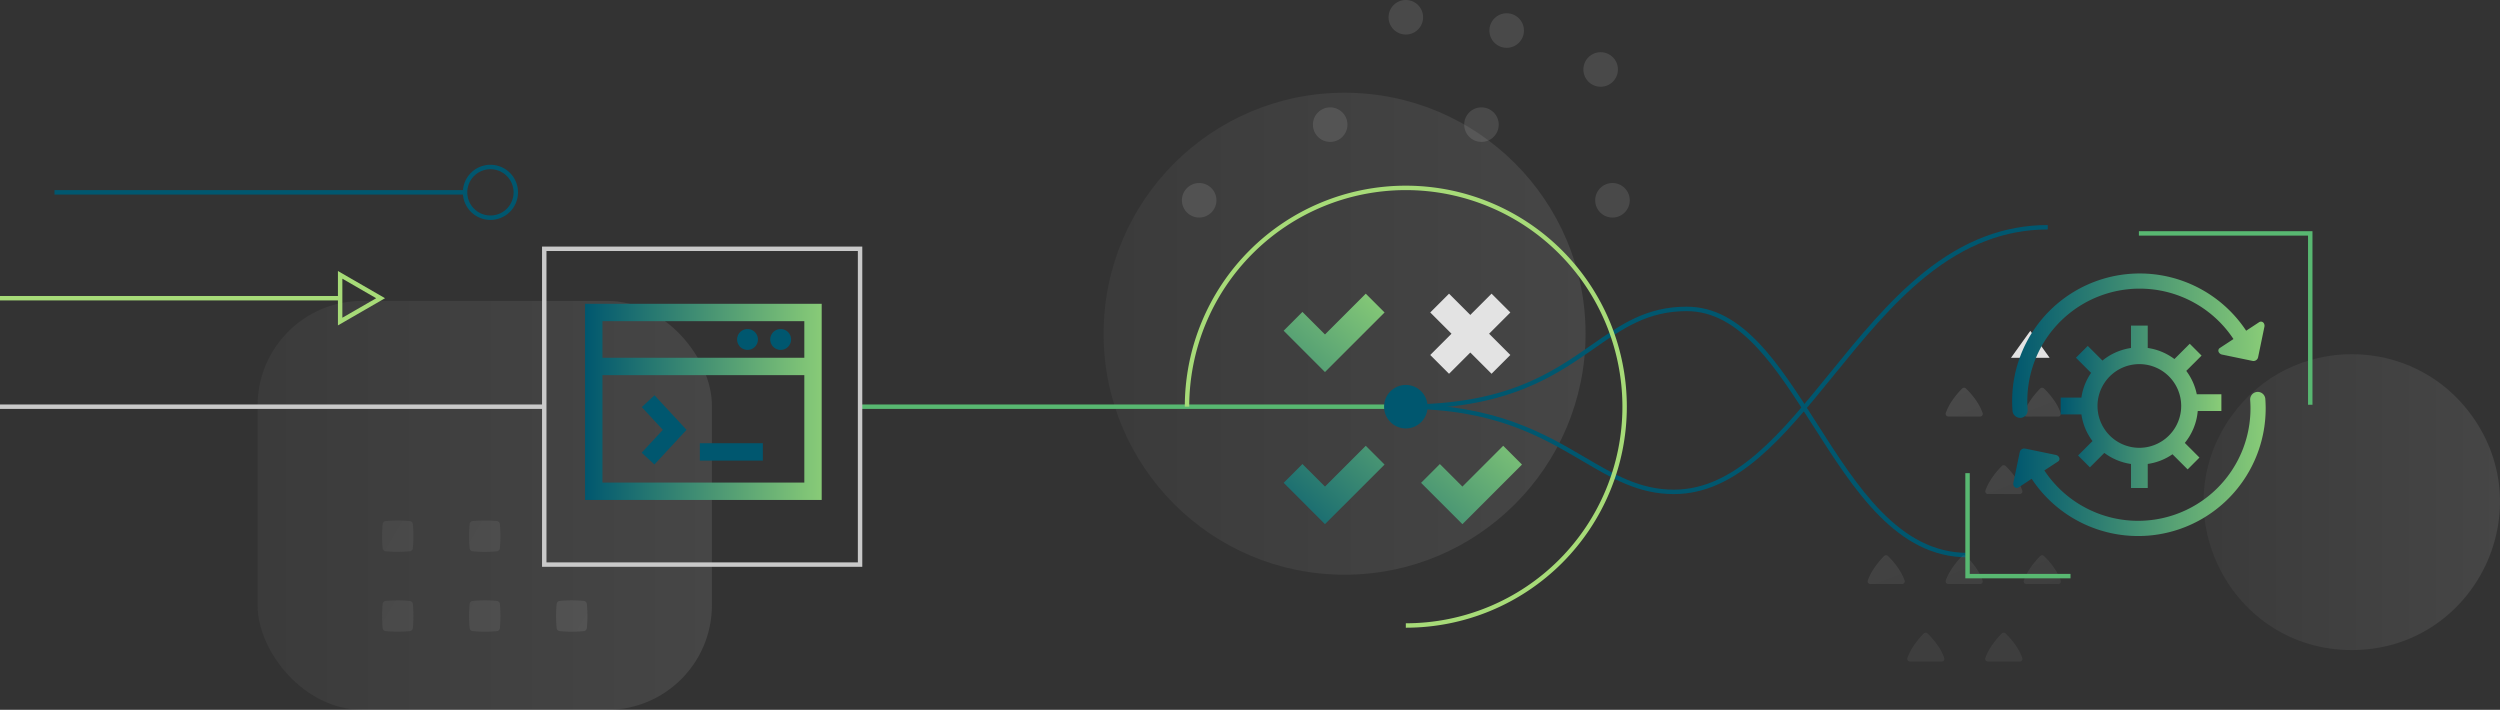 <svg xmlns="http://www.w3.org/2000/svg" xmlns:xlink="http://www.w3.org/1999/xlink" viewBox="0 0 2821.85 801.21"><rect x="0" y="0" width="2821.85" height="801.21" fill="#333333" stroke="none"/><defs><style>.cls-1,.cls-2,.cls-4{opacity:0.1;}.cls-1{fill:url(#linear-gradient);}.cls-2{fill:url(#linear-gradient-2);}.cls-3{fill:#00576f;}.cls-4{fill:url(#linear-gradient-3);}.cls-21,.cls-22,.cls-23,.cls-24,.cls-25,.cls-5{opacity:0.15;}.cls-6{fill:url(#linear-gradient-4);}.cls-7{fill:url(#linear-gradient-5);}.cls-8{fill:url(#linear-gradient-6);}.cls-9{fill:url(#linear-gradient-7);}.cls-10{fill:url(#linear-gradient-8);}.cls-11{fill:url(#linear-gradient-9);}.cls-12{fill:url(#linear-gradient-10);}.cls-13{fill:url(#linear-gradient-11);}.cls-14{fill:#c9c9c9;}.cls-15{fill:#a7db78;}.cls-16{fill:#58b871;}.cls-17{fill:url(#linear-gradient-12);}.cls-18{fill:url(#linear-gradient-13);}.cls-19{fill:url(#linear-gradient-14);}.cls-20{fill:#e3e3e3;}.cls-21{fill:url(#linear-gradient-15);}.cls-22{fill:url(#linear-gradient-16);}.cls-23{fill:url(#linear-gradient-17);}.cls-24{fill:url(#linear-gradient-18);}.cls-25{fill:url(#linear-gradient-19);}.cls-26{fill:url(#linear-gradient-20);}.cls-27{fill:url(#linear-gradient-21);}.cls-28{fill:url(#linear-gradient-22);}.cls-29{fill:url(#linear-gradient-23);}</style><linearGradient id="linear-gradient" x1="1245.67" y1="376.69" x2="1789.7" y2="376.69" gradientUnits="userSpaceOnUse"><stop offset="0" stop-color="gray"/><stop offset="1" stop-color="#efefef"/></linearGradient><linearGradient id="linear-gradient-2" x1="290.75" y1="570.43" x2="803.58" y2="570.43" xlink:href="#linear-gradient"/><linearGradient id="linear-gradient-3" x1="2487.28" y1="566.76" x2="2821.85" y2="566.76" xlink:href="#linear-gradient"/><linearGradient id="linear-gradient-4" x1="8879.61" y1="7302.77" x2="9035.92" y2="6947.51" gradientTransform="translate(-9068.93 1758.43) rotate(-45)" xlink:href="#linear-gradient"/><linearGradient id="linear-gradient-5" x1="8804.46" y1="7269.7" x2="8960.78" y2="6914.45" gradientTransform="translate(-9068.93 1758.43) rotate(-45)" xlink:href="#linear-gradient"/><linearGradient id="linear-gradient-6" x1="8813.61" y1="7273.73" x2="8969.92" y2="6918.47" gradientTransform="translate(-9068.93 1758.43) rotate(-45)" xlink:href="#linear-gradient"/><linearGradient id="linear-gradient-7" x1="8816.88" y1="7275.17" x2="8973.2" y2="6919.91" gradientTransform="translate(-9068.93 1758.43) rotate(-45)" xlink:href="#linear-gradient"/><linearGradient id="linear-gradient-8" x1="8741.74" y1="7242.11" x2="8898.05" y2="6886.85" gradientTransform="translate(-9068.93 1758.43) rotate(-45)" xlink:href="#linear-gradient"/><linearGradient id="linear-gradient-9" x1="8666.6" y1="7209.04" x2="8822.91" y2="6853.78" gradientTransform="translate(-9068.93 1758.43) rotate(-45)" xlink:href="#linear-gradient"/><linearGradient id="linear-gradient-10" x1="8750.89" y1="7246.13" x2="8907.2" y2="6890.87" gradientTransform="translate(-9068.93 1758.43) rotate(-45)" xlink:href="#linear-gradient"/><linearGradient id="linear-gradient-11" x1="8675.75" y1="7213.07" x2="8832.06" y2="6857.81" gradientTransform="translate(-9068.93 1758.43) rotate(-45)" xlink:href="#linear-gradient"/><linearGradient id="linear-gradient-12" x1="1346.39" y1="540.18" x2="1547.32" y2="316.92" gradientUnits="userSpaceOnUse"><stop offset="0" stop-color="#00576f"/><stop offset="1" stop-color="#89cc77"/></linearGradient><linearGradient id="linear-gradient-13" x1="1431.76" y1="617.02" x2="1632.69" y2="393.76" xlink:href="#linear-gradient-12"/><linearGradient id="linear-gradient-14" x1="1517.46" y1="694.14" x2="1718.39" y2="470.89" xlink:href="#linear-gradient-12"/><linearGradient id="linear-gradient-15" x1="2186.74" y1="-13.69" x2="2513.49" y2="-569.87" gradientTransform="translate(382.31 -1522.52) rotate(90)" xlink:href="#linear-gradient"/><linearGradient id="linear-gradient-16" x1="2119.75" y1="-53.05" x2="2446.5" y2="-609.23" gradientTransform="translate(382.31 -1522.52) rotate(90)" xlink:href="#linear-gradient"/><linearGradient id="linear-gradient-17" x1="2143.85" y1="-38.89" x2="2470.61" y2="-595.07" gradientTransform="translate(382.31 -1522.52) rotate(90)" xlink:href="#linear-gradient"/><linearGradient id="linear-gradient-18" x1="2076.86" y1="-78.24" x2="2403.61" y2="-634.43" gradientTransform="translate(382.31 -1522.52) rotate(90)" xlink:href="#linear-gradient"/><linearGradient id="linear-gradient-19" x1="2100.96" y1="-64.08" x2="2427.72" y2="-620.27" gradientTransform="translate(382.31 -1522.52) rotate(90)" xlink:href="#linear-gradient"/><linearGradient id="linear-gradient-20" x1="2271.16" y1="390.14" x2="2556.05" y2="390.14" xlink:href="#linear-gradient-12"/><linearGradient id="linear-gradient-21" x1="2272.48" y1="523.58" x2="2557.37" y2="523.58" xlink:href="#linear-gradient-12"/><linearGradient id="linear-gradient-22" x1="2325.99" y1="459.18" x2="2507.36" y2="459.18" xlink:href="#linear-gradient-12"/><linearGradient id="linear-gradient-23" x1="660.38" y1="453.61" x2="927.47" y2="453.61" gradientUnits="userSpaceOnUse"><stop offset="0" stop-color="#00576f"/><stop offset="1" stop-color="#88cb77"/></linearGradient></defs><g id="Layer_2" data-name="Layer 2"><g id="Layer_1-2" data-name="Layer 1"><circle class="cls-1" cx="1517.68" cy="376.69" r="272.02"/><rect class="cls-2" x="290.75" y="339.65" width="512.82" height="461.57" rx="118.13"/><path class="cls-3" d="M2220.85,629.07c-79.74,0-127.82-75.46-174.31-148.44-42.41-66.57-82.47-129.44-142.71-129.44-44,0-71.92,19.48-104.2,42-21.93,15.32-46.78,32.68-80.06,45.87-38.12,15.11-81.55,22.46-132.76,22.46v-5c113.44,0,164.72-35.82,210-67.43,33-23,61.45-42.93,107.06-42.93,63,0,103.76,64,146.92,131.75,45.77,71.84,93.1,146.13,170.1,146.13Z"/><path class="cls-3" d="M1889.32,557.7c-39.55,0-69-17.27-103-37.26-47-27.61-100.32-58.89-199.48-58.89v-5c100.52,0,156.79,33,202,59.57,33.44,19.63,62.31,36.58,100.5,36.58,69.19,0,121.33-64.18,176.53-132.13,32.53-40.05,66.17-81.46,105.55-113.07,44.83-36,90.6-53.48,139.95-53.48v5c-48.16,0-92.92,17.14-136.83,52.38-39,31.28-72.43,72.48-104.79,112.32C2013.76,492.62,1960.89,557.7,1889.32,557.7Z"/><path class="cls-4" d="M2518.82,469.5h0c-79.17,110.5-.19,264.26,135.75,264.26h0c135.94,0,214.92-153.76,135.74-264.26h0C2723.69,376.53,2585.44,376.53,2518.82,469.5Z"/><g class="cls-5"><path class="cls-6" d="M2323.1,470.18a3,3,0,0,0,2.86-4,58.63,58.63,0,0,0-6-12.16,87.43,87.43,0,0,0-12.85-15.51,3,3,0,0,0-4.17,0,93,93,0,0,0-12.52,15.5,58.63,58.63,0,0,0-6,12.16,3,3,0,0,0,2.86,4Z"/><path class="cls-7" d="M2235,470.18a3,3,0,0,0,2.85-4,58,58,0,0,0-6-12.16A87.86,87.86,0,0,0,2219,438.47a3,3,0,0,0-4.17,0,93,93,0,0,0-12.52,15.5,58.63,58.63,0,0,0-6,12.16,3,3,0,0,0,2.85,4Z"/><path class="cls-8" d="M2279.76,557.64a3,3,0,0,0,2.85-4,58.63,58.63,0,0,0-6-12.16,87.86,87.86,0,0,0-12.84-15.51,3,3,0,0,0-4.18,0,93.48,93.48,0,0,0-12.52,15.5,58,58,0,0,0-6,12.16,3,3,0,0,0,2.85,4Z"/><path class="cls-9" d="M2323.1,659.24a3,3,0,0,0,2.86-4,58.6,58.6,0,0,0-6-12.15,87.07,87.07,0,0,0-12.85-15.51,3,3,0,0,0-4.17,0,92.68,92.68,0,0,0-12.52,15.51,58.6,58.6,0,0,0-6,12.15,3,3,0,0,0,2.86,4Z"/><path class="cls-10" d="M2235,659.24a3,3,0,0,0,2.85-4,58,58,0,0,0-6-12.15A87.49,87.49,0,0,0,2219,627.54a3,3,0,0,0-4.17,0,92.68,92.68,0,0,0-12.52,15.51,58.6,58.6,0,0,0-6,12.15,3,3,0,0,0,2.85,4Z"/><path class="cls-11" d="M2146.94,659.24a3,3,0,0,0,2.85-4,58.6,58.6,0,0,0-6-12.15,87.49,87.49,0,0,0-12.84-15.51,3,3,0,0,0-4.18,0,93.18,93.18,0,0,0-12.52,15.51,58,58,0,0,0-6,12.15,3,3,0,0,0,2.85,4Z"/><path class="cls-12" d="M2279.76,746.7a3,3,0,0,0,2.85-4,58.6,58.6,0,0,0-6-12.15A87.49,87.49,0,0,0,2263.74,715a3,3,0,0,0-4.18,0A93.18,93.18,0,0,0,2247,730.51a58,58,0,0,0-6,12.15,3,3,0,0,0,2.85,4Z"/><path class="cls-13" d="M2191.67,746.7a3,3,0,0,0,2.86-4,58.6,58.6,0,0,0-6-12.15A87.07,87.07,0,0,0,2175.65,715a3,3,0,0,0-4.17,0A92.68,92.68,0,0,0,2159,730.51a58.6,58.6,0,0,0-6,12.15,3,3,0,0,0,2.86,4Z"/></g><g class="cls-5"><circle class="cls-14" cx="1820.06" cy="226.07" r="19.49"/><circle class="cls-14" cx="1353.55" cy="226.07" r="19.49"/><circle class="cls-14" cx="1586.81" cy="19.49" r="19.49"/><circle class="cls-14" cx="1700.64" cy="34.48" r="19.49"/><circle class="cls-14" cx="1672.18" cy="140.69" r="19.49"/><circle class="cls-14" cx="1501.43" cy="140.69" r="19.49"/><circle class="cls-14" cx="1806.72" cy="78.42" r="19.49"/></g><rect class="cls-3" x="61.51" y="214.61" width="464.75" height="5"/><rect class="cls-15" y="334.1" width="383.93" height="5"/><rect class="cls-16" x="969.05" y="456.55" width="594.16" height="5"/><rect class="cls-14" y="456.55" width="616.06" height="5"/><path class="cls-3" d="M553.58,248.23a31.12,31.12,0,1,1,31.12-31.12A31.15,31.15,0,0,1,553.58,248.23Zm0-57.23a26.12,26.12,0,1,0,26.12,26.11A26.14,26.14,0,0,0,553.58,191Z"/><polygon class="cls-17" points="1495.55 419.95 1448.9 373.29 1470.11 352.08 1495.55 377.52 1541.6 331.48 1562.81 352.69 1495.55 419.95"/><polygon class="cls-18" points="1495.55 591.64 1448.9 544.99 1470.11 523.78 1495.55 549.22 1541.6 503.18 1562.81 524.39 1495.55 591.64"/><polygon class="cls-19" points="1650.67 591.64 1604.02 544.99 1625.23 523.78 1650.67 549.22 1696.71 503.18 1717.92 524.39 1650.67 591.64"/><rect class="cls-20" x="1610.63" y="361.69" width="97.88" height="30" transform="translate(219.72 1283.82) rotate(-45)"/><rect class="cls-20" x="1644.57" y="327.75" width="30" height="97.88" transform="translate(219.72 1283.82) rotate(-45)"/><circle class="cls-3" cx="1586.81" cy="459.05" r="24.56"/><path class="cls-14" d="M973.29,639.78H611.82V278.32H973.29Zm-356.47-5H968.29V283.32H616.82Z"/><path class="cls-15" d="M381.43,367.3V305.9l53.18,30.7Zm5-52.74v44.08l38.18-22Z"/><polygon class="cls-20" points="2291.69 373.43 2269.89 403.85 2313.49 403.85 2291.69 373.43"/><polygon class="cls-16" points="2337.06 652.78 2218.35 652.78 2218.35 534.06 2223.35 534.06 2223.35 647.78 2337.06 647.78 2337.06 652.78"/><polygon class="cls-16" points="2610.18 456.86 2605.18 456.86 2605.18 265.95 2414.26 265.95 2414.26 260.95 2610.18 260.95 2610.18 456.86"/><path class="cls-15" d="M1586.81,708.52v-5a244.47,244.47,0,1,0-244.48-244.47h-5a249.47,249.47,0,1,1,249.48,249.47Z"/><path class="cls-21" d="M466,708.92h0a145.07,145.07,0,0,0,0-27.17h0a3.83,3.83,0,0,0-3.46-3.47h0a145.07,145.07,0,0,0-27.17,0h0a3.85,3.85,0,0,0-3.47,3.47h0a145.07,145.07,0,0,0,0,27.17h0a3.84,3.84,0,0,0,3.47,3.46h0a145.07,145.07,0,0,0,27.17,0h0A3.82,3.82,0,0,0,466,708.92Z"/><path class="cls-22" d="M466,618.8h0a145.07,145.07,0,0,0,0-27.17h0a3.83,3.83,0,0,0-3.46-3.46h0a145.07,145.07,0,0,0-27.17,0h0a3.85,3.85,0,0,0-3.47,3.46h0a145.07,145.07,0,0,0,0,27.17h0a3.85,3.85,0,0,0,3.47,3.47h0a145.07,145.07,0,0,0,27.17,0h0A3.83,3.83,0,0,0,466,618.8Z"/><path class="cls-23" d="M564.22,708.92h0a146.79,146.79,0,0,0,0-27.17h0a3.85,3.85,0,0,0-3.47-3.47h0a145.07,145.07,0,0,0-27.17,0h0a3.85,3.85,0,0,0-3.47,3.47h0a146.79,146.79,0,0,0,0,27.17h0a3.84,3.84,0,0,0,3.47,3.46h0a145.07,145.07,0,0,0,27.17,0h0A3.84,3.84,0,0,0,564.22,708.92Z"/><path class="cls-24" d="M564.22,618.8h0a146.79,146.79,0,0,0,0-27.17h0a3.85,3.85,0,0,0-3.47-3.46h0a145.07,145.07,0,0,0-27.17,0h0a3.85,3.85,0,0,0-3.47,3.46h0a146.79,146.79,0,0,0,0,27.17h0a3.85,3.85,0,0,0,3.47,3.47h0a145.07,145.07,0,0,0,27.17,0h0A3.85,3.85,0,0,0,564.22,618.8Z"/><path class="cls-25" d="M662.42,708.92h0a145.07,145.07,0,0,0,0-27.17h0a3.85,3.85,0,0,0-3.47-3.47h0a145.07,145.07,0,0,0-27.17,0h0a3.83,3.83,0,0,0-3.46,3.47h0a145.07,145.07,0,0,0,0,27.17h0a3.82,3.82,0,0,0,3.46,3.46h0a145.07,145.07,0,0,0,27.17,0h0A3.84,3.84,0,0,0,662.42,708.92Z"/><path class="cls-26" d="M2280.13,471.63l.68,0a8.56,8.56,0,0,0,7.87-9.21A126.87,126.87,0,0,1,2521,382.69l-15.45,10.14a3.48,3.48,0,0,0-1.38,4.17,5.31,5.31,0,0,0,3.84,3.21l34.51,7.15a5.31,5.31,0,0,0,6.28-4.12l7.15-34.51a5.29,5.29,0,0,0-.92-4.22,3.74,3.74,0,0,0-5.06-.84l-14.65,9.62a144,144,0,0,0-263.71,90.44A8.58,8.58,0,0,0,2280.13,471.63Z"/><path class="cls-27" d="M2556.93,450a8.57,8.57,0,0,0-17.08,1.34A126.87,126.87,0,0,1,2307.54,531L2323,520.89a3.49,3.49,0,0,0,1.39-4.17,5.33,5.33,0,0,0-3.85-3.2L2286,506.36a5.32,5.32,0,0,0-6.28,4.12L2272.59,545a5.28,5.28,0,0,0,.92,4.22,3.74,3.74,0,0,0,5.06.84l14.65-9.62A144,144,0,0,0,2556.93,450Z"/><path class="cls-28" d="M2507.36,463.9V445h-27.78a65.8,65.8,0,0,0-11.85-26.36L2485,401.38,2471.64,388l-17.27,17.27a65.82,65.82,0,0,0-30.14-12.5V367.54h-18.89v25.25A65.81,65.81,0,0,0,2373.09,407l-16.55-16.55-13.35,13.35,17.09,17.1a65.56,65.56,0,0,0-10.93,27.92H2326v18.9h23.36a65.78,65.78,0,0,0,12.5,30.13l-16.28,16.28,13.36,13.36,16.28-16.28a65.78,65.78,0,0,0,30.13,12.5v27.14h18.89V523.67a65.55,65.55,0,0,0,27.93-10.93l17.1,17.09,13.35-13.35-16.55-16.55a65.79,65.79,0,0,0,14.61-36Zm-92.57,41.56A47.23,47.23,0,1,1,2462,458.23,47.28,47.28,0,0,1,2414.79,505.46Z"/><rect class="cls-3" x="789.96" y="500.29" width="71.1" height="19.61"/><polygon class="cls-3" points="738.68 524.29 724.29 510.96 748.18 485.19 724.38 459.5 738.76 446.17 774.92 485.19 738.68 524.29"/><path class="cls-29" d="M927.47,564.31H660.38V342.91H927.47ZM680,544.7H907.87V423.43H680Zm0-140.88H907.87V362.51H680Z"/><path class="cls-3" d="M892.92,383.17a11.76,11.76,0,1,1-11.76-11.76,11.76,11.76,0,0,1,11.76,11.76"/><path class="cls-3" d="M855.52,383.17a11.76,11.76,0,1,1-11.76-11.76,11.77,11.77,0,0,1,11.76,11.76"/></g></g></svg>